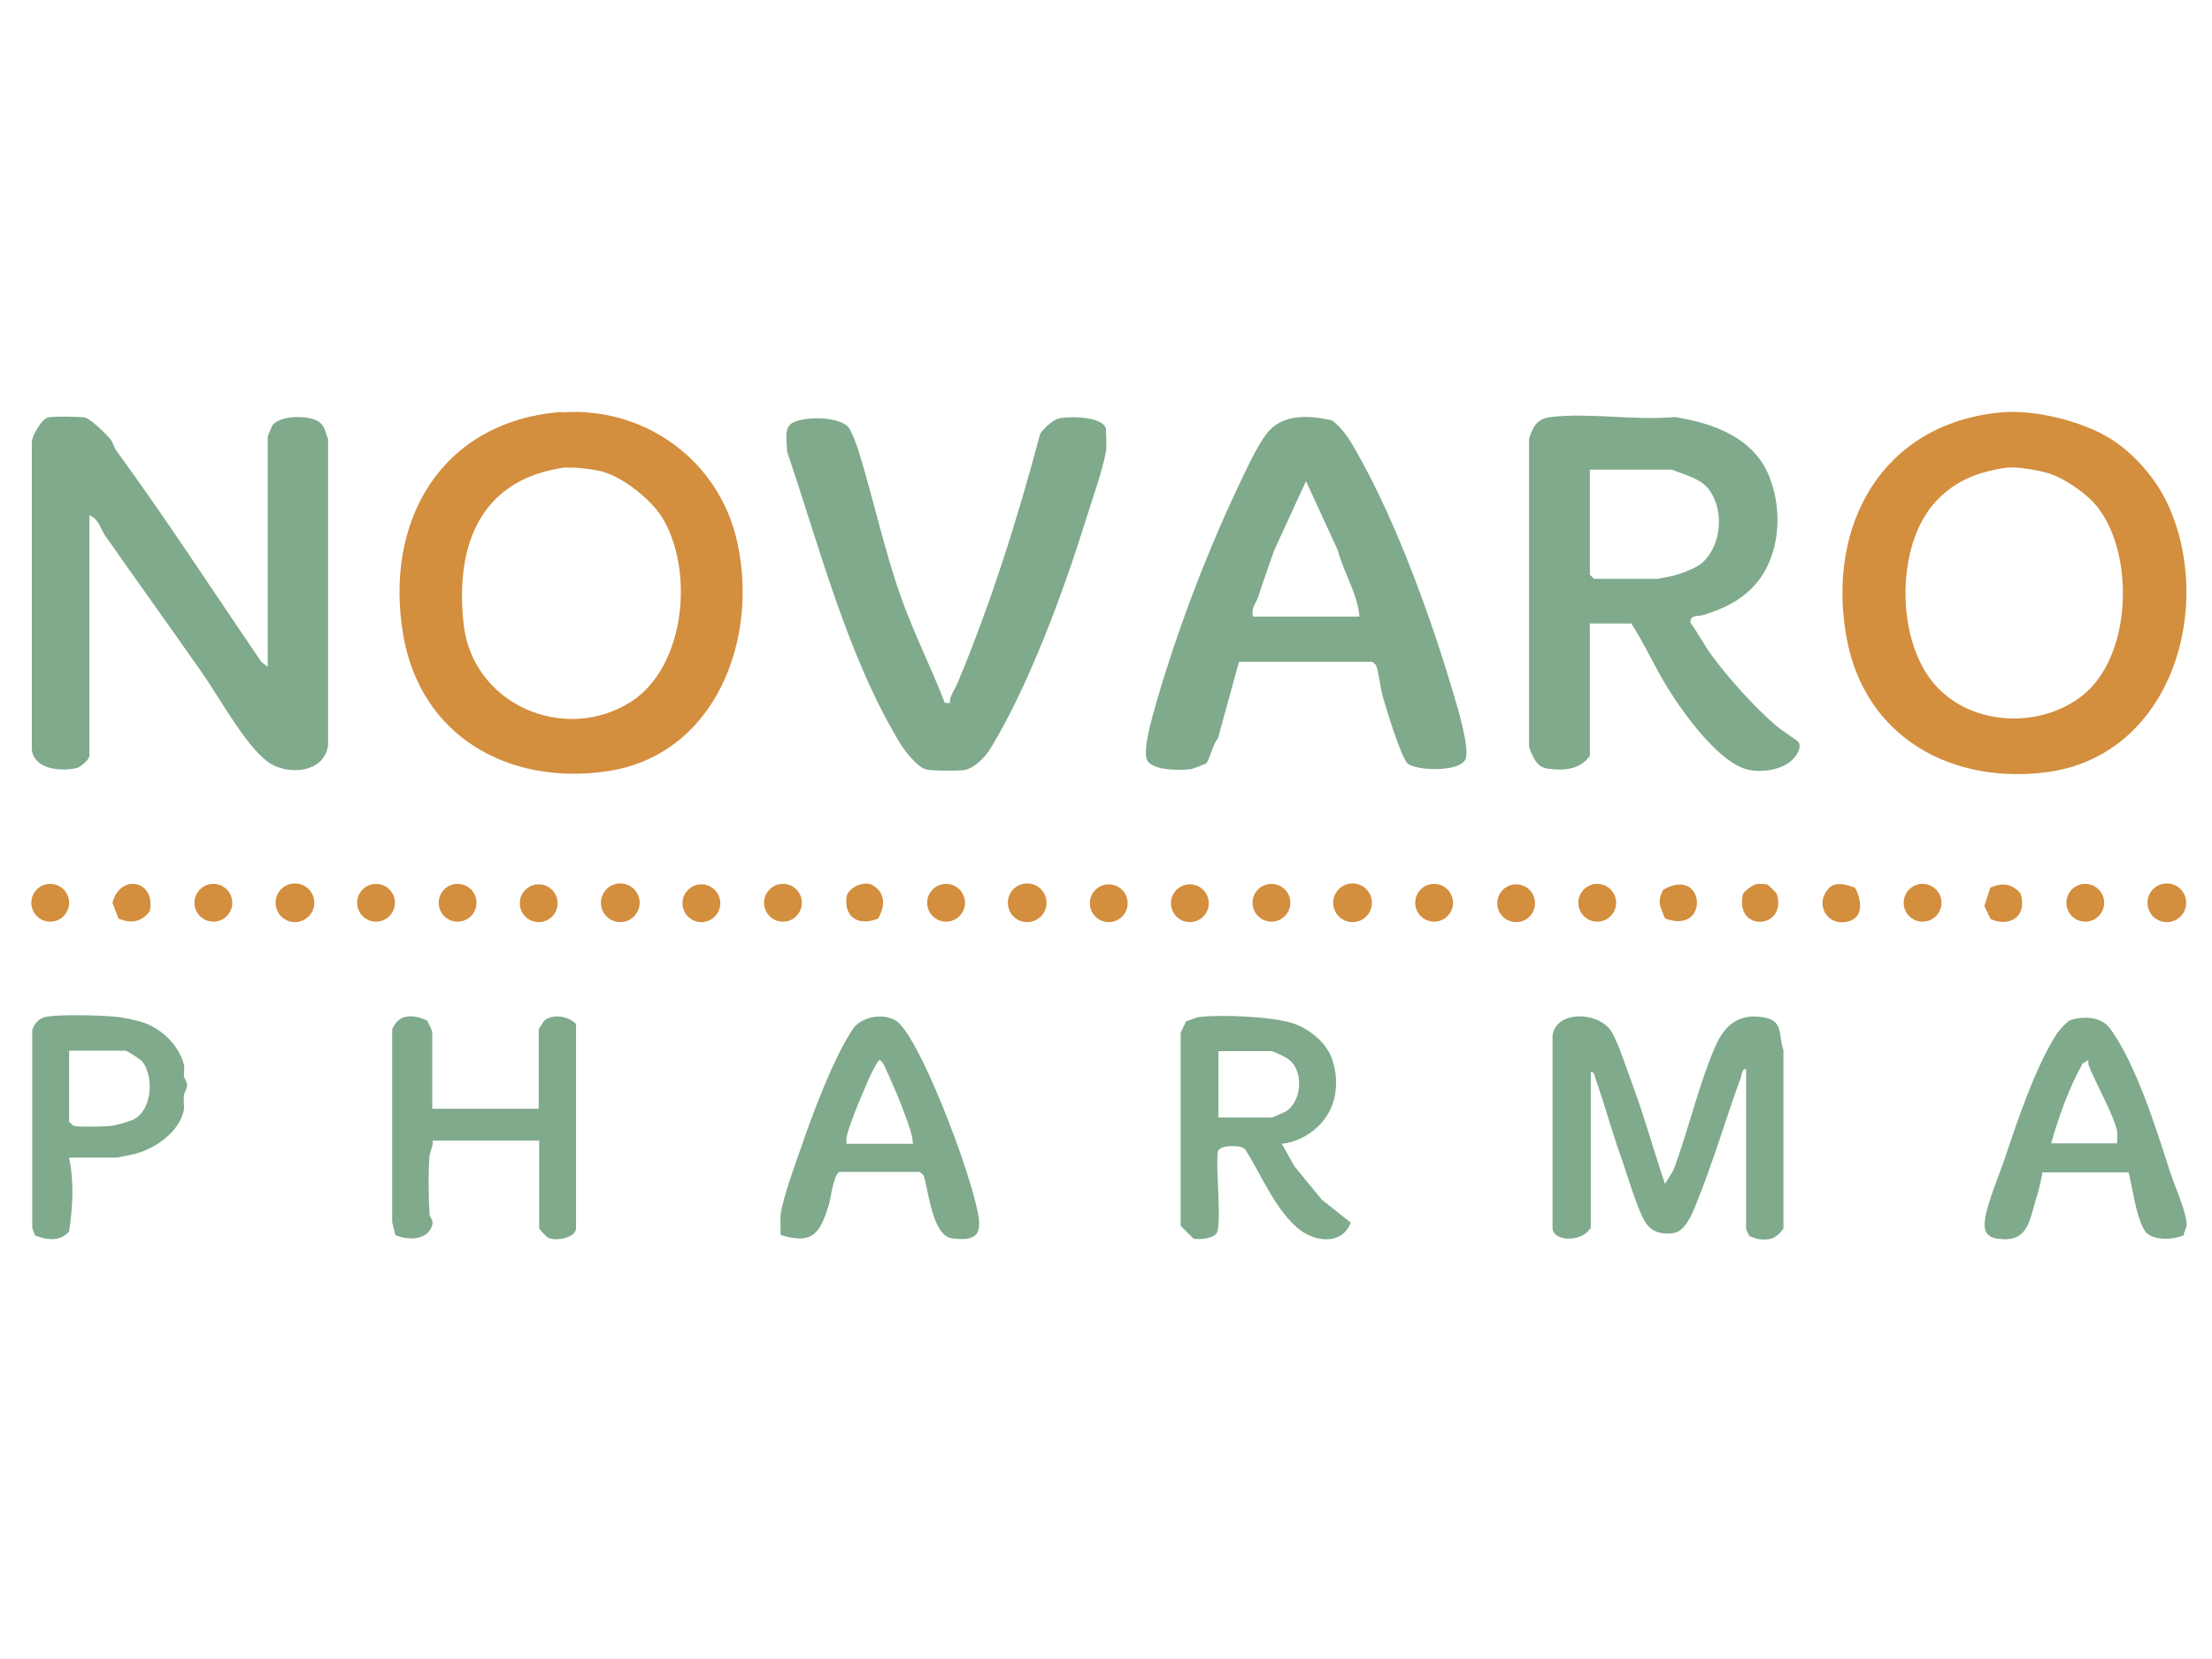 <?xml version="1.0" encoding="UTF-8"?>
<svg id="Laag_1" xmlns="http://www.w3.org/2000/svg" version="1.1" viewBox="0 0 480 360">
  <!-- Generator: Adobe Illustrator 29.8.2, SVG Export Plug-In . SVG Version: 2.1.1 Build 3)  -->
  <defs>
    <style>
      .st0 {
        fill: #d38e3e;
      }

      .st1 {
        fill: #7faa8c;
      }
    </style>
  </defs>
  <path class="st1" d="M58.1,145v-50.3c0-.1.8-1.9.9-2.2,1.4-2.5,8.3-2.5,10.3-.9,1.3,1,1.3,2.3,1.9,3.7v66.3c-.7,6.2-8.9,6.8-13.1,3.7-4.7-3.4-10.5-13.9-14.1-19.1-7-10-14.2-20-21.2-30-1-1.5-1.4-3.6-3.4-4.4v52.2c0,.8-1.9,2.5-2.9,2.7-3.4.7-9,.3-9.6-4v-66.9c.2-1.5,2.1-4.8,3.5-5.2,1-.3,6.8-.2,8,0,1.3.3,4.8,3.7,5.7,4.9.5.7.7,1.8,1.3,2.5,10.8,14.8,20.9,30.4,31.3,45.6l1.6,1.3h0Z"/>
  <path class="st0" d="M434.2,89.5c7.1-.7,17.4,1.8,23.6,5.6,5.1,3.1,10.1,8.8,12.6,14.3,10.2,22.1,1,54.2-25.8,58.1-20.8,2.9-39.9-7.3-43.9-29.1-4.4-24.2,7.5-46.4,33.4-48.9h0ZM436,101.4c-6.7.9-12.2,2.9-16.7,8.3-7.8,9.5-7.7,28.6,0,38.2,7.7,9.6,23,10.5,32.5,3.1,10.8-8.4,11.5-30.5,3.4-40.9-2.2-2.9-7.3-6.4-10.7-7.4-1.9-.6-6.8-1.5-8.6-1.2h0Z"/>
  <path class="st0" d="M121.7,89.5c17.9-1.4,34.2,10.2,38.2,27.8,4.9,21.1-4.5,46.7-28.4,50.1-21.2,3-40.2-7.6-44-29.6-4.2-24.6,8.1-46.3,34.2-48.4h0ZM122.9,101.4c-18.5,2.4-24.2,16.6-22.3,34s21.8,26.1,36.3,16.9c12-7.7,13.8-29,6.6-40.3-2.6-4-9.1-9.1-13.8-9.9-1.5-.3-5.4-.8-6.7-.6h0Z"/>
  <path class="st1" d="M345,135.6v28.4c-2.1,3-5.6,3.3-9.1,2.8-2.5-.3-3.3-2.6-4.1-4.7v-66.9c.9-2.7,1.7-4.3,4.7-4.7,8.2-1,18.4.8,26.9,0,8.4,1.3,17.3,4.5,20.6,13.1,2.8,7.1,2.3,16.4-2.5,22.5-3.2,4-7.2,5.9-12,7.4-1.1.3-2.7-.2-2.7,1.6,1.7,2.3,3,4.9,4.7,7.2,3.6,4.9,9.1,11,13.7,15,1.3,1.1,3.3,2.4,4.7,3.4,1.2.9.4,2.5-.3,3.4-2,2.8-6.7,3.6-9.9,3-6.4-1.1-14.5-12.4-17.8-17.8-2.8-4.5-5-9.5-7.9-14h-9.1ZM345,101.9v22.8c0,0,.9.9.9.9h13.8c.2,0,2.5-.5,3.1-.6,1.8-.4,5.2-1.7,6.5-2.8,4.3-3.8,4.9-11.4,1.6-15.9-1.8-2.5-5.5-3.3-8.1-4.4h-17.8Z"/>
  <path class="st1" d="M268.8,143.8l-4.5,16.4c-.9.9-2,4.9-2.5,5.4-.1.1-3,1.3-3.4,1.3-2.2.3-8.9.4-9.6-2.3-.6-2.1.7-6.9,1.3-9.2,4.4-16,11.2-34.2,18.3-49.2,1.6-3.4,4.1-8.9,6.3-11.9,3.4-4.6,9.2-4.2,14.3-3.1,2.7,2,4.3,4.9,5.9,7.8,8.3,14.8,15.8,35.5,20.6,51.9.9,3,3.3,11,2.6,13.6-.9,3.1-10.3,2.8-12.5,1.3-1.5-1-4.8-12.1-5.5-14.5-.6-2.1-.8-4.7-1.4-6.7-.1-.4-.6-.7-.9-1h-29s0,0,0,0ZM295,133.8c-.4-4.9-3.4-9.5-4.7-14.4l-6.9-15-6.9,15c-1.2,3.4-2.4,6.8-3.5,10.2-.5,1.4-1.6,2.4-1.1,4.2h23.1Z"/>
  <path class="st1" d="M205,152.5c1.7.2,1,0,1.2-.9.4-1.3,1.1-2.2,1.6-3.4,7.3-17.5,13-35.6,17.9-54,.6-1.1,2.9-3.2,4.1-3.4,2.2-.5,9.4-.5,10.2,2.2,0,1.6.2,3.3,0,4.9-.7,4.1-3.1,10.8-4.4,15-4.8,15.4-12.3,35.8-20.6,49.4-1.1,1.9-3.6,4.5-5.8,4.8-1.6.2-6.6.2-8.1-.1-2-.4-4.9-4.2-5.9-5.9-11.3-18.7-17.4-42.5-24.4-63.1,0-2-.8-5.1,1.1-6.2,2.6-1.5,10.1-1.5,12.2.9.7.9,1.7,3.6,2.1,4.8,3.4,10.9,5.7,22.1,9.6,32.9,2.8,7.6,6.4,14.8,9.3,22.3h0Z"/>
  <path class="st1" d="M345,266.6c-1.4,2.7-7.7,3.1-8.1,0v-41.9c.8-5.7,10.5-5.2,13-.5,1.5,2.8,3.2,8.1,4.4,11.3,2.6,7,4.6,14.4,7,21.4l1.8-2.9c3.3-8.7,5.5-18.7,9.2-27.1,2-4.5,5-6.9,10-6.2,4.8.6,3.5,3.6,4.7,7.2v38.7c-1.5,2.1-2.8,2.6-5.3,2.3-.3,0-2-.6-2.1-.7,0,0-.7-1.4-.7-1.5v-34.7c-.8-.2-.9,1-1.1,1.7-3.3,9-6.2,19-9.8,27.7-.9,2.3-2.4,5.9-5,6.2-2.4.3-4.5-.2-5.9-2.3-1.8-2.7-4.3-11.4-5.6-15-1.9-5.3-3.3-10.7-5.2-16-.2-.6-.3-1.8-1.1-1.7v34.1h0Z"/>
  <path class="st1" d="M278.1,248.1l2.8,5,5.9,7.2,6.3,5c-1.8,4.8-7.4,4.3-11,1.6-5.2-4-8.4-12-11.9-17.5-.8-1-5.5-1-5.9.4-.6,3.1.9,16-.3,17.8-.8,1.2-3.7,1.4-5,1.2l-2.8-2.8v-41.9l1.2-2.5c.9-.2,2-.8,2.8-.9,4.8-.6,16.1-.1,20.5,1.4,3.5,1.2,7.2,4.2,8.4,7.8,1.4,4.2,1.1,9.1-1.5,12.7-2.1,3-6,5.4-9.7,5.6h0ZM264.4,242.5h11.6c.2,0,2.6-1.1,3-1.3,3.6-2.2,4-9.1.4-11.5-.4-.3-3.2-1.6-3.4-1.6h-11.6v14.4h0Z"/>
  <path class="st1" d="M93.8,240.6h23.1v-17.2c0-.1,1-1.7,1.2-1.9,1.8-1.6,5.3-1,6.9.7v44.4c-.2,2.2-4.8,2.8-6.2,1.9-.3-.2-1.8-1.8-1.8-1.9v-19.1h-23.1c.1,1.3-.5,2.1-.7,3.4-.3,3.5-.2,9,0,12.5,0,.8.9,1.3.6,2.4-.9,3.4-5.3,3.4-8,2.2l-.7-2.8v-41.8c1.4-3.5,4.5-3.3,7.5-2,.2.1,1.2,2.4,1.2,2.5v16.6h0Z"/>
  <path class="st1" d="M169.4,268.1c0-1.5-.1-3.1,0-4.6.6-3.9,3-10.4,4.4-14.4,2.5-7.3,7-19.4,11.2-25.7,1.8-2.8,6.5-3.6,9.3-2,2.4,1.4,5.9,8.8,7.2,11.6,3.6,7.9,8.1,19.6,10.2,28,1.4,5.5,1.6,8.7-5.2,7.7-4.1-.6-5-10.1-6-13.4-.1-.4-.6-.7-.9-1h-17.4c-1.3.4-1.9,5.6-2.3,7-1.9,6.1-3.3,8.9-10.5,6.7h0ZM198.1,248.1c-.1-1.9-.9-3.9-1.5-5.6-1.2-3.4-2.9-7.3-4.4-10.6-.3-.7-.6-1.4-1.3-1.9-.4,0-2.2,3.6-2.5,4.4-1.2,2.8-2.8,6.5-3.8,9.4-.5,1.5-1.1,2.8-.9,4.4h14.4,0Z"/>
  <path class="st1" d="M473.7,268.1c-2.3,1-7,1.2-8.4-1.2-1.8-3-2.5-9-3.4-12.5h-18.7c-.3,1.9-.8,4-1.4,5.8-1.5,5.1-1.9,9.5-8.3,8.6-2.8-.4-3.1-2.1-2.7-4.6.7-3.8,2.9-8.9,4.2-12.7,2.7-8.1,6.8-20.3,11.4-27.3.5-.7,2.2-2.6,2.8-2.8,2.9-1,6.8-.8,8.7,1.8,5.6,7.7,10,21.7,12.9,30.8,1,3.1,3.4,8.4,3.7,11.4.1,1.1-.6,1.8-.7,2.8ZM445,248.1h14.4c0-.9.1-1.8,0-2.7-.8-3.5-4.1-9.4-5.7-13.1-.3-.8-.7-1.4-.5-2.3l-1.3.8c-3,5.5-5.1,11.3-6.8,17.3h0Z"/>
  <path class="st1" d="M15,251.3c1.1,5.1.8,10.6,0,15.9-1.9,2.3-4.9,1.9-7.4.9l-.6-1.6v-43c.5-1.5,1.6-2.7,3.3-2.9,3.3-.5,10.9-.3,14.4,0,1.8.1,5,.8,6.7,1.4,3.9,1.4,7.5,5,8.5,9,.2.9,0,1.7,0,2.4.1.7.6,1.2.7,1.9,0,1.1-.6,1.6-.7,2.5-.1,1,.1,2,0,3-.9,5-6.8,8.9-11.5,9.8-.6.1-3,.6-3.1.6h-10.3,0ZM15,228.1v15.3c0,0,.8.8,1,.9,1,.3,6.8.2,8.1,0,.8,0,4.2-1,4.9-1.4,4-2,4.4-9.1,2-12.4-.4-.6-3.4-2.5-3.8-2.5,0,0-12.2,0-12.2,0Z"/>
  <circle class="st0" cx="222.9" cy="195.9" r="4.2"/>
  <circle class="st0" cx="64" cy="195.9" r="4.2"/>
  <circle class="st0" cx="134.6" cy="195.9" r="4.2"/>
  <circle class="st0" cx="293.5" cy="195.9" r="4.2"/>
  <circle class="st0" cx="470.2" cy="195.9" r="4.2"/>
  <circle class="st0" cx="152.2" cy="196" r="4.1"/>
  <circle class="st0" cx="205.3" cy="195.9" r="4.1"/>
  <path class="st0" d="M402.5,192.6c1.5,2.6,2,6.6-1.6,7.4-5,1.1-7.4-4.8-3.4-7.8,1.7-.8,3.4-.1,5,.4Z"/>
  <circle class="st0" cx="81.6" cy="195.9" r="4.1"/>
  <circle class="st0" cx="10.9" cy="195.9" r="4.1"/>
  <circle class="st0" cx="275.9" cy="195.9" r="4.1"/>
  <circle class="st0" cx="311.2" cy="195.9" r="4.1"/>
  <circle class="st0" cx="329" cy="196" r="4.1"/>
  <circle class="st0" cx="346.6" cy="195.9" r="4.1"/>
  <path class="st0" d="M361.3,199.3c-1-2.5-1.8-3.6-.4-6.2,9.1-5.4,10.3,9.9.4,6.2Z"/>
  <circle class="st0" cx="417.2" cy="195.9" r="4.1"/>
  <path class="st0" d="M431.9,199.3l-1.3-2.7,1.3-4c2.5-1.1,4.6-.9,6.5,1.2,1.7,4.8-2.1,7.6-6.5,5.6Z"/>
  <circle class="st0" cx="452.5" cy="195.9" r="4.1"/>
  <path class="st0" d="M25.7,199.3l-1.3-3.4c1.7-6.5,9.5-4.8,8.1,1.8-1.7,2.4-4.1,2.8-6.8,1.6Z"/>
  <circle class="st0" cx="258.2" cy="196" r="4.1"/>
  <path class="st0" d="M190.6,199.3c-4,1.7-7.5,0-6.9-4.7.3-2,3.9-3.6,5.7-2.5,2.9,1.8,2.6,4.5,1.2,7.2h0Z"/>
  <circle class="st0" cx="46.3" cy="195.9" r="4.1"/>
  <circle class="st0" cx="169.9" cy="195.9" r="4.1"/>
  <circle class="st0" cx="116.9" cy="196" r="4.1"/>
  <circle class="st0" cx="99.3" cy="195.9" r="4.1"/>
  <circle class="st0" cx="240.6" cy="196" r="4.1"/>
  <path class="st0" d="M381,191.9c.8-.2,1.6-.1,2.4,0,.3.1,2.1,1.8,2.2,2.2,2.2,7.5-9.2,8.3-7.4,0,.2-.7,2.1-2,2.8-2.2h0Z"/>
</svg>